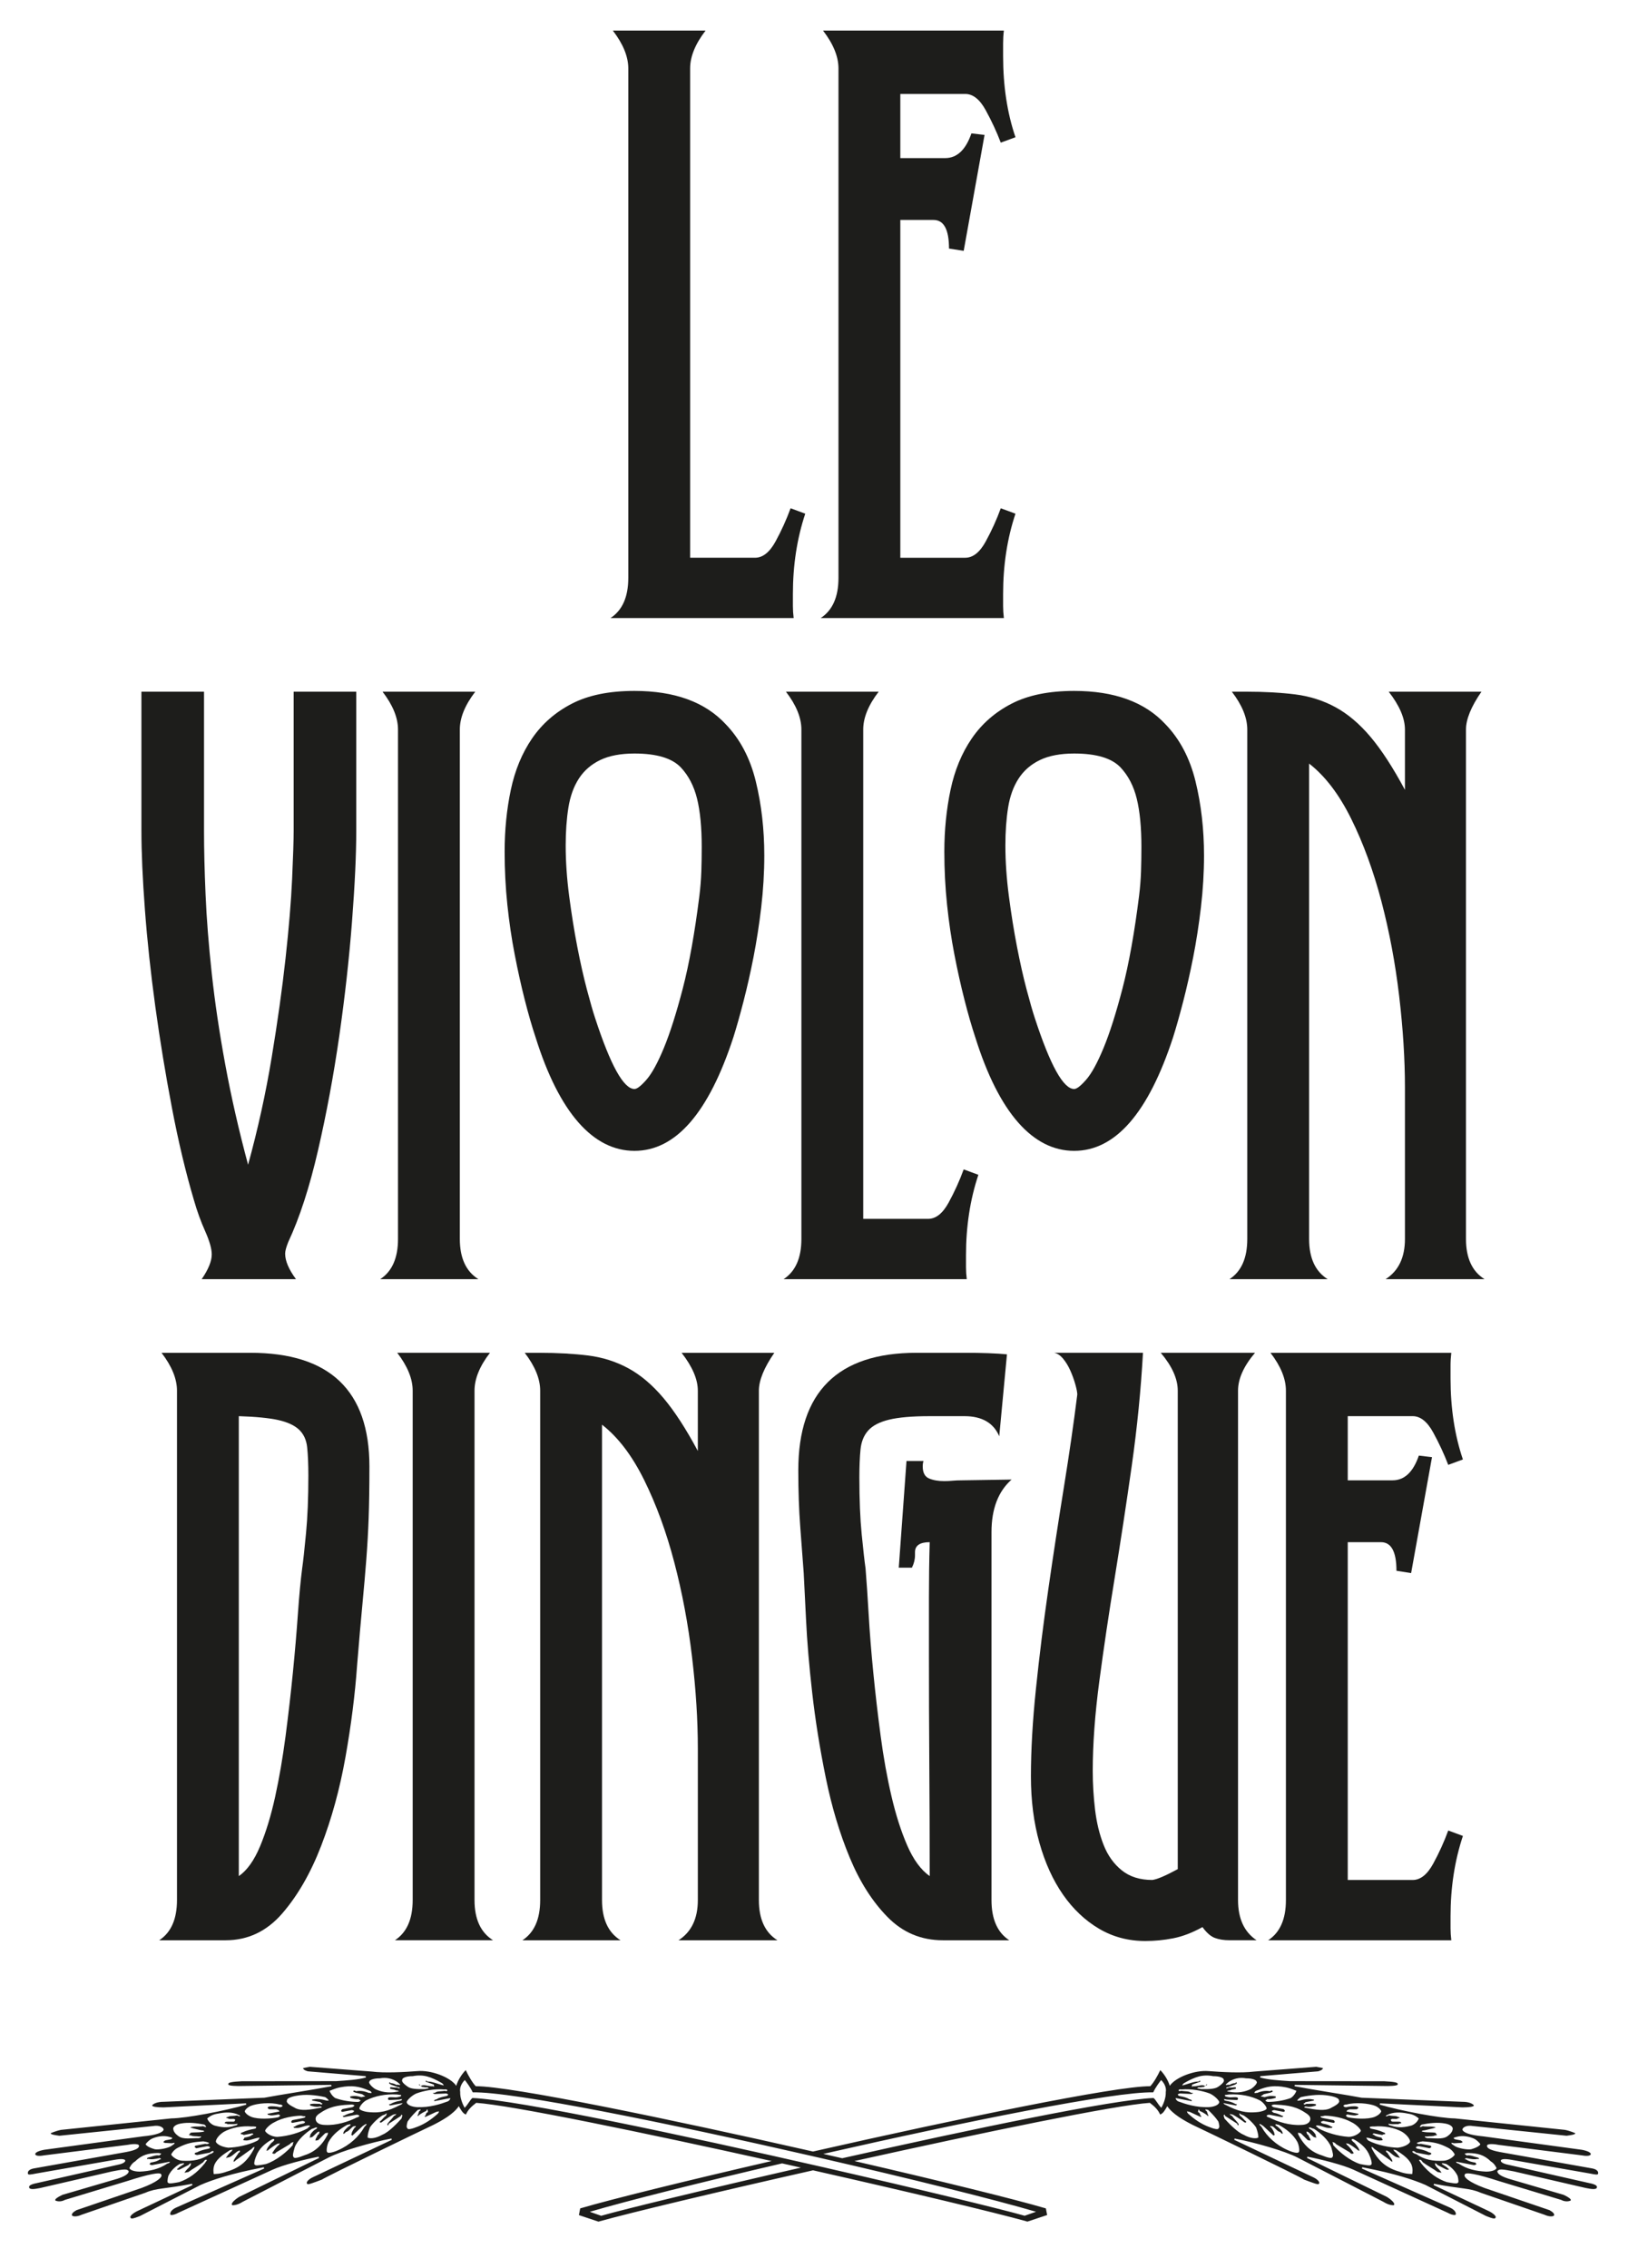 <?xml version="1.0" encoding="UTF-8"?>
<svg id="Lager_1" xmlns="http://www.w3.org/2000/svg" version="1.1" viewBox="0 0 1842.52 2566.06">
  <!-- Generator: Adobe Illustrator 29.7.1, SVG Export Plug-In . SVG Version: 2.1.1 Build 8)  -->
  <defs>
    <style>
      .st0 {
        fill: #1d1d1b;
      }
    </style>
  </defs>
  <path class="st0" d="M690.96,699.32c13.41-8.75,20.12-23.9,20.12-45.48V77.45c0-13.41-5.84-27.69-17.49-42.86h104.96c-11.67,15.17-17.49,29.45-17.49,42.86v553.64h73.47c8.73,0,16.45-6.12,23.18-18.37,6.68-12.25,12.36-24.78,17.04-37.61l16.62,6.12c-9.34,27.99-14,58.32-14,90.97v13.56c0,4.37.29,8.9.87,13.56h-207.28Z"/>
  <path class="st0" d="M928.86,699.32c13.39-8.75,20.1-23.9,20.1-45.48V77.45c0-13.41-5.82-27.69-17.49-42.86h204.68c-.59,4.68-.87,9.49-.87,14.43v14.43c0,33.83,4.64,64.44,14,91.84l-16.64,6.11c-4.66-12.25-10.34-24.49-17.06-36.72-6.69-12.25-14.42-18.37-23.16-18.37h-73.47v72.58h50.73c13.41,0,23.31-9.32,29.74-27.97l14.87,1.75-23.62,131.19-16.62-2.62c0-21.56-5.84-32.36-17.49-32.36h-37.61v382.22h73.47c8.75,0,16.47-6.12,23.16-18.37,6.71-12.25,12.4-24.78,17.06-37.61l16.64,6.12c-9.35,27.99-14,58.32-14,90.97v13.56c0,4.37.29,8.9.87,13.56h-207.28Z"/>
  <path class="st0" d="M334.98,1447.38h-106.7c7.57-11.07,11.37-20.4,11.37-27.99,0-6.41-2.51-15.16-7.43-26.24-4.96-11.07-9.18-22.74-12.68-34.99-9.34-31.49-17.65-66.33-24.93-104.51-7.3-38.18-13.56-76.38-18.82-114.58-5.23-38.18-9.17-74.79-11.79-109.77-2.62-34.99-3.94-64.73-3.94-89.22v-157.43h70.85v157.43c0,21.01.56,45.05,1.75,72.16,1.14,27.12,3.48,56.85,7,89.22,3.5,32.36,8.58,66.78,15.31,103.21,6.69,36.45,15.31,74.2,25.8,113.26,11.05-40.24,19.97-80.61,26.66-121.13,6.71-40.52,11.96-77.98,15.74-112.4,3.8-34.4,6.27-64.42,7.45-90.09,1.16-25.65,1.73-43.73,1.73-54.23v-157.43h70.85v157.43c0,26.83-1.6,61.09-4.81,102.78-3.21,41.7-8.02,84.84-14.42,129.45-6.43,44.61-14.45,87.75-24.07,129.45-9.62,41.68-20.84,76.23-33.68,103.63-2.34,5.84-3.5,10.21-3.5,13.12,0,8.17,4.09,17.8,12.25,28.86"/>
  <path class="st0" d="M450.44,1401.89v-576.39c0-13.41-5.84-27.69-17.49-42.86h104.96c-11.67,15.17-17.49,29.45-17.49,42.86v576.39c0,21.58,7,36.74,20.98,45.48h-111.07c13.41-8.75,20.12-23.9,20.12-45.48"/>
  <path class="st0" d="M770.55,868.36c-9.94-10.5-27.42-15.74-52.48-15.74-15.74,0-28.73,2.49-38.92,7.43-10.21,4.96-18.23,11.96-24.05,20.99-5.84,9.05-9.76,19.98-11.81,32.8-2.05,12.83-3.06,27.12-3.06,42.84,0,18.1,1.31,37.19,3.94,57.29,2.64,20.12,5.69,39.23,9.18,57.29,3.5,18.08,7.13,34.26,10.93,48.55,3.78,14.3,6.85,24.93,9.18,31.93,17.49,53.66,32.35,80.47,44.61,80.47,2.91,0,7.43-3.5,13.56-10.5,6.12-7,12.68-18.94,19.68-35.86,7-16.9,14.13-39.36,21.43-67.35,7.28-27.99,13.56-62.98,18.81-104.95,1.14-9.34,1.88-18.52,2.19-27.55.29-9.05.44-18.22.44-27.55,0-22.15-1.75-40.37-5.25-54.67-3.52-14.28-9.62-26.09-18.37-35.42M821.28,819.38c16.32,16.92,27.69,38.49,34.1,64.73,6.41,26.24,9.62,54.23,9.62,83.97,0,19.24-1.18,38.77-3.48,58.59-2.34,19.83-5.27,38.64-8.75,56.42-3.5,17.8-7.3,34.55-11.37,50.29-4.09,15.74-7.87,29.17-11.37,40.24-27.99,85.72-65.32,128.58-111.96,128.58s-85.15-42.86-111.96-128.58c-4.09-12.25-8.16-26.38-12.25-42.42-4.07-16.03-7.87-33.09-11.35-51.17-3.52-18.07-6.27-36.87-8.33-56.4-2.04-19.55-3.06-39.51-3.06-59.92,0-24.49,2.32-47.8,7-69.97,4.66-22.15,12.68-41.55,24.05-58.17,11.37-16.62,26.39-29.74,45.05-39.36,18.65-9.62,42.27-14.43,70.85-14.43,45.48,0,79.88,12.55,103.21,37.61"/>
  <path class="st0" d="M886.87,1447.38c13.39-8.75,20.12-23.9,20.12-45.48v-576.39c0-13.41-5.84-27.69-17.49-42.86h104.95c-11.66,15.17-17.48,29.45-17.48,42.86v553.64h73.46c8.75,0,16.47-6.12,23.18-18.37,6.69-12.25,12.38-24.78,17.06-37.61l16.62,6.14c-9.34,27.97-14,58.3-14,90.95v13.56c0,4.37.29,8.9.87,13.56h-207.28Z"/>
  <path class="st0" d="M1268.2,868.36c-9.92-10.5-27.42-15.74-52.5-15.74-15.73,0-28.71,2.49-38.89,7.43-10.23,4.96-18.23,11.96-24.05,20.99-5.85,9.05-9.79,19.98-11.83,32.8-2.05,12.83-3.06,27.12-3.06,42.84,0,18.1,1.31,37.19,3.94,57.29,2.62,20.12,5.69,39.23,9.18,57.29,3.5,18.08,7.13,34.26,10.93,48.55,3.8,14.3,6.85,24.93,9.18,31.93,17.49,53.66,32.36,80.47,44.59,80.47,2.93,0,7.45-3.5,13.57-10.5,6.12-7,12.68-18.94,19.68-35.86,7-16.9,14.15-39.36,21.43-67.35,7.28-27.99,13.56-62.98,18.81-104.95,1.16-9.34,1.88-18.52,2.19-27.55.29-9.05.44-18.22.44-27.55,0-22.15-1.75-40.37-5.26-54.67-3.48-14.28-9.6-26.09-18.35-35.42M1318.94,819.38c16.32,16.92,27.69,38.49,34.11,64.73,6.41,26.24,9.62,54.23,9.62,83.97,0,19.24-1.18,38.77-3.5,58.59-2.34,19.83-5.25,38.64-8.75,56.42-3.52,17.8-7.3,34.55-11.37,50.29-4.09,15.74-7.87,29.17-11.37,40.24-27.99,85.72-65.32,128.58-111.98,128.58s-85.13-42.86-111.94-128.58c-4.07-12.25-8.16-26.38-12.23-42.42-4.1-16.03-7.89-33.09-11.39-51.17-3.5-18.07-6.26-36.87-8.31-56.4-2.04-19.55-3.06-39.51-3.06-59.92,0-24.49,2.34-47.8,7.01-69.97,4.66-22.15,12.67-41.55,24.04-58.17,11.37-16.62,26.39-29.74,45.05-39.36,18.65-9.62,42.27-14.43,70.83-14.43,45.5,0,79.9,12.55,103.23,37.61"/>
  <path class="st0" d="M1568.2,1447.38c14.57-9.32,21.87-24.49,21.87-45.48v-171.42c0-32.06-2.19-66.61-6.56-103.65-4.37-37.02-11.08-72.73-20.12-107.15-9.05-34.4-20.42-65.45-34.11-93.14-13.71-27.7-29.6-48.55-47.67-62.54v537.9c0,21.58,7,36.74,20.99,45.48h-111.09c13.42-8.75,20.12-23.9,20.12-45.48v-576.39c0-13.41-5.84-27.69-17.48-42.86h16.6c20.42,0,38.77,1.03,55.11,3.06,16.33,2.05,31.49,6.86,45.48,14.43,14.01,7.59,27.25,18.81,39.82,33.68,12.51,14.87,25.48,34.85,38.91,59.92v-68.23c0-12.82-6.12-27.12-18.37-42.86h104.96c-11.69,16.92-17.51,31.2-17.51,42.86v576.39c0,21.58,7.01,36.74,20.99,45.48h-111.94Z"/>
  <path class="st0" d="M270.27,2122.83c9.32-6.41,17.33-17.63,24.05-33.68,6.69-16.03,12.38-34.68,17.06-55.98,4.66-21.28,8.58-44.17,11.81-68.66,3.18-24.49,5.97-48.55,8.31-72.16,2.32-23.6,4.22-45.75,5.67-66.48,1.46-20.69,3.08-37.73,4.81-51.15,1.16-8.16,2.62-21.43,4.37-39.8,1.77-18.37,2.64-40.08,2.64-65.16,0-12.82-.45-23.45-1.33-31.93-.87-8.44-3.92-15.14-9.17-20.12-5.25-4.95-13.14-8.6-23.63-10.93-10.48-2.3-25.35-3.77-44.59-4.37v520.42ZM180.18,2195.43c13.41-8.75,20.12-23.9,20.12-45.48v-576.39c0-13.42-5.84-27.7-17.49-42.86h100.59c89.77,0,134.69,42.86,134.69,128.56,0,23.35-.3,42.86-.87,58.6-.57,15.74-1.46,31.2-2.62,46.36-1.18,15.17-2.62,31.93-4.36,50.29-1.77,18.37-3.8,41.83-6.14,70.4-2.32,32.68-6.69,67.07-13.1,103.21-6.43,36.16-15.63,69.69-27.57,100.59-11.94,30.92-26.68,56.42-44.15,76.54-17.49,20.12-38.79,30.18-63.87,30.18h-75.21Z"/>
  <path class="st0" d="M467.06,2149.94v-576.39c0-13.42-5.84-27.7-17.49-42.86h104.96c-11.67,15.16-17.49,29.44-17.49,42.86v576.39c0,21.58,6.98,36.74,20.99,45.48h-111.09c13.41-8.75,20.12-23.9,20.12-45.48"/>
  <path class="st0" d="M767.92,2195.43c14.57-9.32,21.87-24.49,21.87-45.48v-171.42c0-32.08-2.17-66.61-6.56-103.65-4.37-37.04-11.08-72.73-20.12-107.15-9.03-34.4-20.4-65.45-34.1-93.15-13.71-27.69-29.6-48.53-47.67-62.54v537.92c0,21.58,6.98,36.74,20.99,45.48h-111.09c13.41-8.75,20.12-23.9,20.12-45.48v-576.39c0-13.42-5.85-27.7-17.49-42.86h16.62c20.4,0,38.77,1.03,55.11,3.04,16.32,2.07,31.47,6.86,45.48,14.43,13.98,7.6,27.23,18.81,39.78,33.69,12.53,14.85,25.5,34.84,38.92,59.9v-68.21c0-12.83-6.11-27.12-18.37-42.86h104.96c-11.67,16.9-17.49,31.2-17.49,42.86v576.39c0,21.58,6.98,36.74,20.99,45.48h-111.96Z"/>
  <path class="st0" d="M1142.27,2195.43h-75.22c-24.49,0-45.33-8.75-62.52-26.26-17.21-17.48-31.49-39.92-42.86-67.33-11.39-27.38-20.42-57.56-27.12-90.53-6.71-32.94-11.81-64.86-15.31-95.78-3.52-30.88-5.85-58.59-7-83.08-1.18-24.49-2.05-41.99-2.62-52.48-1.18-15.74-2.49-33.24-3.94-52.48-1.46-19.24-2.19-40.52-2.19-63.85,0-88.63,44.61-132.94,133.83-132.94h54.21c9.91,0,18.94.13,27.13.44,8.14.29,15.14.74,20.98,1.31l-8.73,92.72c-6.43-15.16-19.56-22.76-39.38-22.76h-39.34c-19.85,0-35.14,1.33-45.92,3.95-10.82,2.61-18.69,6.71-23.63,12.25-4.96,5.53-7.86,12.68-8.73,21.43-.87,8.75-1.31,19.23-1.31,31.47,0,25.08.87,46.51,2.61,64.29,1.77,17.8,3.21,30.77,4.39,38.92,1.14,13.99,2.3,31.2,3.5,51.61,1.16,20.42,2.91,42.42,5.25,66.02,2.3,23.62,5.1,47.54,8.31,71.74,3.2,24.19,7.28,46.95,12.25,68.23,4.95,21.28,10.93,39.93,17.91,55.96,7,16.05,15.44,27.55,25.38,34.55,0-42.56-.15-84.69-.45-126.39-.29-41.68-.42-83.52-.42-125.52v-62.96c0-20.99.27-41.99.87-62.98-11.1,0-16.64,3.8-16.64,11.37v3.5c0,4.68-1.16,9.34-3.5,14h-14.87l8.75-120.71h19.24c-.59,1.77-.87,3.8-.87,6.12,0,7,2.34,11.52,7.01,13.56,4.64,2.05,10.48,3.08,17.49,3.08,2.91,0,5.95-.15,9.18-.45,3.2-.29,6.54-.44,10.04-.44l56.85-.87c-15.17,13.42-22.74,33.24-22.74,59.48v416.33c0,21.58,6.71,36.74,20.12,45.48"/>
  <path class="st0" d="M1293.58,1530.69c-2.34,41.99-6.56,84.56-12.67,127.69-6.14,43.16-12.55,85.28-19.24,126.39-6.73,41.11-12.57,80.32-17.51,117.65-4.96,37.33-7.43,71.14-7.43,101.46,0,14.57.89,29.15,2.62,43.73,1.75,14.57,4.95,27.84,9.62,39.78,4.68,11.96,11.51,21.58,20.56,28.86,9.03,7.3,20.56,10.93,34.55,10.93,5.25-.57,14.87-4.66,28.86-12.25v-541.4c0-13.42-6.43-27.7-19.24-42.86h106.7c-12.83,15.16-19.23,29.44-19.23,42.86v576.39c0,20.99,7,36.17,20.99,45.48h-30.61c-6.43,0-11.96-.87-16.62-2.62-4.68-1.75-9.34-5.82-14.01-12.25-11.66,6.43-22.73,10.65-33.22,12.68-10.48,2.05-20.98,3.06-31.49,3.06-19.24,0-36.74-4.66-52.48-13.98-15.74-9.34-29.3-22.17-40.66-38.5-11.37-16.32-20.27-35.86-26.68-58.59-6.43-22.74-9.62-47.81-9.62-75.22,0-29.74,1.88-62.83,5.69-99.28,3.77-36.43,8.44-73.91,13.98-112.4,5.53-38.47,11.37-76.67,17.49-114.58,6.12-37.88,11.24-73.17,15.31-105.82,0-2.34-.72-6.12-2.19-11.37-1.46-5.25-3.35-10.5-5.69-15.74-2.34-5.25-5.1-9.76-8.29-13.56-3.21-3.8-6.56-5.97-10.08-6.56h100.59Z"/>
  <path class="st0" d="M1435.26,2195.43c13.41-8.75,20.1-23.9,20.1-45.48v-576.39c0-13.42-5.82-27.7-17.48-42.86h204.66c-.57,4.68-.87,9.47-.87,14.43v14.43c0,33.83,4.68,64.42,14,91.83l-16.6,6.12c-4.68-12.25-10.38-24.49-17.06-36.72-6.73-12.26-14.45-18.39-23.18-18.39h-73.49v72.6h50.73c13.42,0,23.33-9.32,29.74-27.99l14.89,1.77-23.63,131.19-16.6-2.62c0-21.56-5.85-32.36-17.51-32.36h-37.61v382.22h73.49c8.73,0,16.45-6.12,23.18-18.39,6.68-12.23,12.38-24.76,17.06-37.59l16.6,6.14c-9.32,27.97-14,58.28-14,90.93v13.57c0,4.37.3,8.9.87,13.56h-207.28Z"/>
  <path class="st0" d="M1364.97,2358.62l-.24,1.16c.54-.2,1.09-.42,1.75-.86l-1.51-.3ZM1681.99,2457.22c-10.9-.54-21.48-2.56-31.22-9.13-3.01-.59-2.74-2.1-2.74-2.1l3.04.59,16.67,3.2c1.5.3,3.3-.94,3.3-.94l-1.21-1.78c-4.56-.87-7.57-1.48-10.33-3.57l-1.5-.29c.29-1.51,1.8-1.23,1.8-1.23,4.52.89,9.08,1.77,12.4.82l1.51.29q.29-1.51-1.21-1.8c-3.03-.59-8.8-3.26-12.11-2.34-1.53-.29-2.74-2.1-2.74-2.1,0,0,3.31-.94,4.83-.64,9.39.24,16.96,1.68,24.86,9.5,4.26,2.39,6.39,7.5,6.39,7.5-.29,1.51-3.87,3.95-11.74,4.02M1649.73,2469.87c-.29,1.51-7.84.05-12.4-.82-10.31-3.55-20.03-10.13-28.88-21.24-1.21-1.82-2.46-3.62-2.46-3.62,1.8-1.23,3.03.59,4.22,2.39,5.52,4.21,11.27,6.86,16.74,11.05l4.56.87-1.23-1.82c-1.24-1.78-3.95-3.89-5.2-5.69q-1.21-1.8-.93-3.3s1.51.27,2.76,2.07l9.99,5.08,1.53.29c1.51.3,1.8-1.21.29-1.51-1.21-1.82-2.74-2.12-5.47-4.21-1.53-.27-1.23-1.82-1.23-1.82l4.52.87c4.27,2.39,9.72,6.59,13.1,13.54.94,3.3,1.6,8.12.07,7.86M1598.37,2434.87c.3-1.5,1.77-1.23,4.52.87l13.64,2.62c1.51.3,3.31-.94,3.31-.94.29-1.51-1.21-1.82-2.74-2.07-4.24-2.39-8.76-3.26-11.82-3.85-1.5-.29-3.01-.61-2.73-2.09,0,0,1.8-1.23,3.31-.96l12.13,2.34,1.8-1.21q.27-1.55-1.23-1.8l-10.6-2.07c-3.33.94-4.54-.86-4.54-.86,0,0,1.8-1.23,6.64-1.87,12.4.81,18.45,1.98,28.46,7.03,5.77,2.71,7.91,7.82,7.91,7.82-.27,1.5-5.97,6.69-12.33,7.03-12.7.69-21.77-1.03-31.49-7.6-3.04-.59-4.26-2.41-4.26-2.41M1598.27,2459.98c-1.53-.3-6.38.34-15.16-2.93-16.35-4.71-23.99-14.01-29.81-24.58-1.24-1.78-.94-3.3-.94-3.3,0,0,1.51.29,2.74,2.07l17.93,12.88c.64.89,2.74,2.09,2.74,2.09,0,0,.3-1.51-.94-3.31-1.23-1.8-3.65-5.42-4.88-7.22-1.53-.29-1.23-1.82-1.23-1.82.29-1.5,1.51.3,3.04.59,2.73,2.1,6.68,6.02,9.71,6.59l3.03.57-1.23-1.8s-2.44-3.63-5.2-5.72l-1.19-1.8,3.01.57c6.98,4.49,14,8.98,17.36,15.91,2.17,5.13,1.28,9.67,1.01,11.19M1551.6,2449.43c-.27,1.51-6.32.35-12.38-.81-11.83-3.85-24-14.03-30.4-21.53.27-1.53-.93-3.33-.93-3.33,1.5.29,2.99.57,4.24,2.39l15.49,9.25c1.23,1.82,2.74,2.09,4.52.87l-1.21-1.82c-1.23-1.8-3.67-5.38-6.43-7.52l-1.21-1.78,3.03.57c4.27,2.39,7,4.49,9.74,6.58q1.23,1.8,3.03.59s-1.51-.27-1.23-1.8c-1.23-1.82-4.91-7.22-6.39-7.52-1.23-1.82-2.74-2.09-.96-3.33l1.53.32c8.48,4.76,15.19,10.75,18.27,19.19,2.15,5.15,2.81,9.96,1.28,9.67M1507.71,2440.99c-.29,1.53-4.84.64-12.11-2.32-13.34-4.14-20.96-13.46-25.57-22.19-1.23-1.8-.94-3.31-.94-3.31l3.04.59,7.91,7.8,3.03.59q.29-1.51-.91-3.33c-1.24-1.82-.96-3.33-2.47-3.62-1.21-1.8-.91-3.31-.91-3.31l1.5.29c2.74,2.1,3.95,3.9,6.69,5.99l3.04.59s-1.24-1.8-.94-3.31c-1.21-1.78-2.46-3.6-5.18-5.72-1.53-.27-2.74-2.09-2.74-2.09,1.8-1.21,3.03.61,6.04,1.18,7.01,4.46,16.43,12.57,19.53,21.01,1.85,6.64,2.79,9.96.99,11.17M1469.56,2435.25c-.29,1.51-6.34.34-12.11-2.34-13.04-5.65-23.7-15.54-29.54-26.09-1.21-1.78-2.73-2.1-2.44-3.6q1.51.27,4.26,2.37l10.66,9.89s1.21,1.82,1.5.32q1.53.29.3-1.51c.29-1.51-2.15-5.15-3.38-6.95-1.51-.29-1.23-1.8-1.23-1.8l3.03.59c2.74,2.1,5.18,5.7,8.23,6.27,1.23,1.8,2.73,2.1,2.73,2.1q.32-1.5-.94-3.33c-1.21-1.8-5.16-5.7-6.68-5.97,0,0-1.21-1.82.27-1.55l3.04.61c8.49,4.76,16.72,11.05,21.31,19.78,2.15,5.13,2.51,11.49.99,11.2M1424.08,2418.65c-1.8,1.24-8.12,1.58-16.67-3.21-7.27-2.96-16.4-12.55-21.58-18.27l-.94-3.33c.3-1.51,1.8-1.21,1.53.3l14,8.95c-.32,1.53,1.19,1.83,1.19,1.83l.29-1.53c-2.44-3.6-5.16-5.69-7.62-9.32-1.51-.3-2.74-2.09-2.74-2.09l3.03.57c1.51.3,8.48,4.79,13.98,8.98l1.51.27.29-1.5c-1.51-.29-5.16-5.72-6.69-6.02q-1.24-1.77-.93-3.3s1.21,1.8,4.24,2.39c4.24,2.37,10.97,8.39,14.63,13.79,3.08,8.44,2.49,11.47,2.49,11.47M1387.51,2380.23l10.6,2.04q1.51.29,1.8-1.23l-1.51-.29c-4.24-2.41-7.28-2.98-10.31-3.55-1.48-.3-3.01-.61-2.73-2.1l3.03.59,10.88.49c1.53.3,1.82-1.19,1.82-1.19,0,0,.29-1.51-1.23-1.82-3.03-.56-6.34.35-9.37-.2-3.03-.59-4.54-.89-4.26-2.41l4.83-.66c12.7-.69,24.79,1.63,34.82,6.69,4.27,2.41,7.92,7.82,7.62,9.32-.27,1.53-5.4,3.67-11.74,4.04-11.19.98-20.27-.76-34.55-8.23-1.5-.29-2.74-2.09-2.74-2.09l3.04.59ZM1378.59,2361.26c-3.62,2.42-9.94,2.78-19.34,2.56l-4.54-.89,1.82-1.21c3.01.59,4.83-.64,6.36-.35.13-.76.59-1.06,1.21-1.33l-2.44-.47c-3.03-.57-8.14,1.56-11.17.98,0,0-1.82,1.23-1.53-.27l.27-1.53,8.48-3.08s1.5.27.27-1.51l-1.8,1.23c-3.04-.59-11.47,2.51-14.79,3.43l-3.31.93q.29-1.51,2.1-2.73c12.35-7.05,20.79-10.14,32.88-7.82,7.86-.07,12.13,2.34,11.83,3.85,1.24,1.82-.87,4.52-6.29,8.23M1378.95,2408.39c-.29,1.53-4.83.64-12.11-2.32-7.28-2.98-14.26-7.43-20.96-13.44-2.74-2.09-2.46-3.6-2.46-3.6l3.04.59,11.52,5.33,1.53.3s.29-1.51-1.24-1.82c.29-1.5-.93-3.3-2.44-3.58l.59-3.04s1.51.29,1.21,1.8c1.53.3,5.77,2.67,8.51,4.79q1.21,1.8,1.5.29c-1.21-1.8-.93-3.33-2.15-5.13-1.5-.3-1.21-1.82-1.21-1.82l3.01.59c3.97,3.9,7.94,7.8,11.62,13.2.91,3.33,1.85,6.66.03,7.86M1330.62,2374.01l3.01.57,10.63,2.04,4.52.87c.27-1.51-1.21-1.8-2.74-2.1-2.74-2.07-7.28-2.96-10.31-3.55-3.01-.59-2.72-2.09-2.72-2.09,0,0,1.8-1.23,3.33-.93l10.88.52c1.51.27,3.3-.94,3.3-.94l-3.01-.57c-1.23-1.82-7.59-1.48-10.6-2.04-3.31.91-3.03-.59-3.03-.59,0,0,.29-1.53,3.3-.93,11.2-1.01,23.3,1.33,32.09,4.59,5.79,2.66,10.97,8.38,10.66,9.89-.59,3.01-5.7,5.16-12.04,5.53-14.21.4-26.06-3.43-34.84-6.69q-2.73-2.09-2.44-3.6M1390.67,2355.71c5.4-3.68,12.04-5.5,19.61-4.07,7.84-.07,12.09,2.32,11.81,3.85,1.51.25-.87,4.54-6.27,8.19-6.95,3.38-15.11,4.95-24.19,3.2l-3.03-.57s1.82-1.23,3.35-.91c1.78-1.24,3.3-.96,6.63-1.88l.29-1.5-1.53-.3s-4.79.64-6.32.34c-1.8,1.23-3.31.94-3.31.94q.27-1.51,1.78-1.23l8.44-3.06,1.82-1.24c.29-1.53-1.23-1.82-1.5-.29-1.55-.3-4.84.64-6.66,1.87-1.97-.4-3.33,0-3.67.4l-.62-.91c.59-.27,2.05-1.92,3.38-2.83M1455.41,2361.86c6.06,1.18,10.29,3.55,11.81,3.85-.3,1.51-2.67,5.79-6.29,8.19-8.43,3.11-18.12,4.39-25.95,4.44q-3.03-.59-2.74-2.09s1.5.27,1.8-1.23c3.01.61,6.36-.34,9.66-1.28l.3-1.53-1.51-.29c-4.54-.86-7.86.07-11.19,1.01l-4.54-.87s1.82-1.23,3.62-2.46l7.4-1.72,2.56-1.08c.29-1.51-1.21-1.8-3.03-.57-4.56-.87-9.39-.25-14.5,1.92-1.53-.29-3.33.93-3.01-.59,0,0,.27-1.51,3.58-2.44,10.26-4.31,18.42-5.9,32.04-3.28M1450.8,2393.94c-4.26-2.35-7.28-2.94-8.8-3.23-1.51-.3-2.72-2.12-2.72-2.12,0,0,1.8-1.21,3.31-.93l9.84,1.9c.77.15,1.65-.47,1.82-1.23-.62-.91-1.21-1.82-2-1.93l-10.6-2.05c-1.33-.27-2.41-1.63-2.64-1.95.24-.2,1.01-.96,3.21-1.08,10.92.54,21.8,1.03,33.04,7.91,5.62,3.45,8.36,5.53,7.64,9.34-.44,2.25-2.71,5.77-10.55,5.82-12.72.69-26.02-3.43-36.05-8.49-3.01-.61-2.74-2.12-2.74-2.12,0,0,1.82-1.23,3.31-.91l13.62,2.59s1.53.3,1.82-1.19l-1.51-.32ZM1472.13,2372.95c11.46-2.52,22.64-3.53,33.24-1.46,7.59,1.45,10.31,3.53,10.01,5.05,1.23,1.8-.87,4.54-7.79,7.92-5.43,3.68-13.31,3.73-26.91,1.11l-4.54-.87c.29-1.51,1.8-1.21,3.31-.94,3.04.59,6.34-.34,9.69-1.26l.29-1.51-1.51-.3c-3.04-.59-7.87.05-9.39-.22-1.82,1.21-3.31.94-3.03-.59,0,0,1.51.29,1.8-1.21l8.14-1.58c1.53.29,1.83-1.23,1.83-1.23l-3.04-.57c-3.03-.57-7.86.03-11.19.98-3.3.94-4.83.66-4.83.66q.29-1.51,3.92-3.95M1506.53,2406.24c-2.73-2.09-5.77-2.69-8.8-3.28-3.01-.57-2.74-2.07-2.74-2.07,0,0,1.83-1.23,3.33-.93l10.6,2.04c1.51.27,1.78-1.24,1.78-1.24l-1.21-1.8-10.6-2.04c-3.03-.59-4.52-.87-4.24-2.41,0,0,1.51.3,4.84-.61,9.37.22,21.48,2.54,29.98,7.32,5.77,2.67,10.95,8.39,10.66,9.89-.29,1.51-6,6.71-13.86,6.75-12.4-.79-25.75-4.93-34.23-9.71-1.23-1.8-2.74-2.09-2.74-2.09.29-1.53,1.8-1.24,4.81-.66,3.06.61,7.28,2.98,12.13,2.32q1.51.32,1.8-1.21l-1.51-.29ZM1523.91,2381.31c9.94-2.81,25.35-1.4,32.65,1.56,5.75,2.67,6.68,6.01,6.68,6.01-.29,1.51-2.37,4.24-7.49,6.41-8.46,3.08-22.37,1.98-29.94.52-1.51-.29-2.73-2.1-2.73-2.1l1.78-1.21c4.56.87,9.1,1.75,10.9.52,1.53.3,1.82-1.23,1.82-1.23l-3.04-.57-7.57-1.46-3.04-.59c.3-1.5,1.98-1.97,3.62-2.44l7.87-.05,1.82-1.23c.29-1.51-1.23-1.82-2.74-2.09-1.53-.3-7.86.05-11.19.98-1.51-.3-3.03-.59-2.74-2.09,0,0,1.8-1.23,3.35-.94M1587.02,2412.28c7,4.49,9.13,9.6,8.83,11.12-.29,1.51-4.17,5.48-13.84,6.76-9.37-.24-23.01-2.86-33.02-7.91-2.74-2.1-2.46-3.6-2.46-3.6l3.03.57c3.04.57,10.33,3.55,13.64,2.61q1.5.3,1.8-1.23s-1.51-.27-1.23-1.8c-3.04-.59-7.57-1.45-8.8-3.26l-1.51-.29q.3-1.51,1.82-1.24l9.08,1.77c1.78-1.23,3.33-.93,3.33-.93q.29-1.53-1.24-1.8c-5.74-2.69-10.31-3.57-13.32-4.14-1.53-.29-3.03-.57-2.74-2.1-1.51-.3,3.33-.93,4.83-.66,11.19-.98,23.28,1.36,31.81,6.12M1572.05,2392.12c8.43-3.06,16.01-1.61,23.58-.17,6.04,1.16,10.03,5.06,10.03,5.06-.3,1.53-2.69,5.77-7.82,7.91-6.64,1.88-14.79,3.45-23.58.2-1.51-.3-3.03-.59-2.74-2.12l1.53.3c3.03.57,7.86-.05,9.37.24,1.82-1.19,3.31-.93,3.31-.93.3-1.51-1.21-1.8-1.21-1.8-1.51-.3-7.86.05-9.39-.24l-1.23-1.8s.15-.77,1.8-1.23l4.71.1,4.21-1.56-4.37-1.6c-1.53-.3-5.45-.27-8.49-.86-1.8,1.23-3.33.96-3.33.96.32-1.53,1.8-1.23,3.63-2.47M1609.02,2403.97c8.16-1.6,17.81-2.86,26.9-1.11,6.06,1.13,8.65,4,8.23,6.26-.3,1.55-.91,4.56-6.29,8.23-5.43,3.67-14.5,1.92-22.37,1.98-1.51-.29-3.01-.59-2.74-2.1l1.53.3c4.83-.64,7.86-.07,9.66-1.28,1.51.29,3.31-.94,1.83-1.24l-1.23-1.8c-3.04-.57-9.4-.24-12.43-.81l-3.01-.57c.29-1.53,2.56-1.08,4.19-1.55l9.07-2.19c1.67-.45,3.31-.94,1.82-1.23l-1.51-.3c-4.56-.86-7.87.1-12.43-.79-1.77,1.21-3.3.93-3.3.93q.3-1.51,2.1-2.73M1648.74,2417.86c6.63-1.87,14.21-.4,19.97,2.27,4.26,2.37,6.69,6.01,6.69,6.01-.3,1.51-3.89,3.94-10.53,5.8-4.83.66-13.93-1.09-18.15-3.48-2.76-2.1-4.26-2.39-3.97-3.9l3.03.57,6.36-.35c1.5.3,3.31-.91,3.31-.91,0,0-1.24-1.8-2.78-2.1l-4.51-.87c-1.53-.3-3.04-.57-2.76-2.09l3.33-.94ZM1319.38,2367.13c.35,6.34-2.62,13.62-5.01,17.88-3.95-3.89-6.11-9.03-8.85-11.1-46.48,1.95-205.42,35.09-352.36,68.16-7.06-1.63-14.23-3.26-21.41-4.91,158.37-36.05,330.01-70.83,373.42-69.62,2.67-5.77,6.86-11.22,8.97-13.98,3.97,3.9,6.12,9.03,5.25,13.57M1172.55,2502.62l-12.88,4.51c-26.8-7.6-119.33-30.09-225.92-54.45.02,0,.02-.02.05-.02l-2.37-.52c-157.8-36.06-345.54-76.08-396.74-78.23-2.74,2.07-4.88,7.22-8.85,11.1-2.37-4.26-5.35-11.54-5-17.88-.87-4.54,1.28-9.67,5.23-13.57,2.1,2.76,6.29,8.21,8.97,13.98,44.49-1.24,223.53,35.32,385.05,72.3l-.02.02,7.2,1.63c103.31,23.73,198.52,47.4,245.28,61.14M680.39,2507.18l-12.87-4.51c42.49-12.5,125.16-33.24,217.61-54.77,7.13,1.6,14.21,3.18,21.31,4.78-106.78,24.42-199.45,46.91-226.06,54.5M507.15,2377.61c-8.8,3.26-20.62,7.1-34.84,6.69-6.32-.37-11.46-2.52-12.04-5.53-.3-1.51,4.89-7.23,10.66-9.89,8.78-3.26,20.89-5.6,32.08-4.59,3.03-.61,3.31.93,3.31.93,0,0,.29,1.5-3.01.59-3.04.56-9.39.22-10.61,2.04l-3.01.57s1.8,1.21,3.3.94l10.9-.52c1.51-.3,3.33.93,3.33.93,0,0,.29,1.5-2.76,2.09-3.01.59-7.55,1.48-10.29,3.55-1.51.3-3.03.59-2.73,2.1l4.52-.87,10.6-2.04,3.04-.57q.29,1.51-2.46,3.6M494.35,2392.63c-6.71,6-13.69,10.46-20.98,13.44-7.28,2.96-11.81,3.85-12.09,2.32-1.82-1.19-.89-4.52.03-7.86,3.67-5.4,7.64-9.3,11.59-13.2l3.04-.59s.29,1.51-1.23,1.82c-1.23,1.8-.93,3.33-2.15,5.13q.3,1.51,1.5-.29c2.74-2.12,7-4.49,8.51-4.79-.3-1.51,1.23-1.8,1.23-1.8l.57,3.04c-1.51.29-2.73,2.09-2.42,3.58-1.53.3-1.24,1.82-1.24,1.82l1.53-.3,11.52-5.33,3.03-.59s.29,1.51-2.44,3.6M455.33,2353.03c-.29-1.51,3.95-3.92,11.83-3.85,12.11-2.32,20.56.77,32.9,7.82q1.8,1.21,2.1,2.73l-3.35-.93c-3.28-.93-11.72-4.02-14.77-3.43l-1.8-1.23c-1.23,1.78.29,1.51.29,1.51l8.44,3.08.29,1.53c.29,1.5-1.51.27-1.51.27-3.03.59-8.16-1.55-11.19-.98l-2.44.47c.64.27,1.09.57,1.23,1.33,1.5-.29,3.31.94,6.34.35l1.8,1.21-4.52.89c-9.4.22-15.74-.13-19.33-2.56-5.43-3.7-7.52-6.41-6.31-8.23M452.99,2381.73c-14.26,7.47-23.35,9.2-34.53,8.23-6.34-.37-11.46-2.51-11.74-4.04-.3-1.5,3.36-6.91,7.62-9.32,10.01-5.06,22.14-7.38,34.82-6.69l4.84.66c.29,1.51-1.23,1.82-4.27,2.41-3.01.56-6.32-.35-9.35.2-1.53.3-1.24,1.82-1.24,1.82,0,0,.29,1.5,1.82,1.19l10.88-.49,3.04-.59c.29,1.5-1.23,1.8-2.76,2.1-3.01.57-6.04,1.14-10.28,3.55l-1.55.29q.3,1.51,1.83,1.23l10.58-2.04,3.03-.59s-1.23,1.8-2.74,2.09M454.38,2397.17c-5.18,5.72-14.31,15.31-21.6,18.27-8.51,4.79-14.84,4.46-16.65,3.21,0,0-.57-3.03,2.51-11.47,3.68-5.4,10.36-11.42,14.62-13.79,3.03-.59,4.24-2.39,4.24-2.39q.29,1.53-.91,3.3c-1.53.3-5.2,5.74-6.71,6.02l.3,1.5,1.5-.27c5.48-4.19,12.48-8.68,13.98-8.98l3.03-.57s-1.23,1.78-2.72,2.09c-2.46,3.63-5.2,5.72-7.64,9.32l.3,1.53s1.5-.3,1.21-1.83l13.98-8.95c-.29-1.51,1.23-1.82,1.51-.3l-.94,3.33ZM412.3,2406.83c-5.84,10.55-16.5,20.44-29.54,26.09-5.77,2.67-11.83,3.85-12.11,2.34-1.51.29-1.16-6.07.99-11.2,4.61-8.73,12.82-15.02,21.33-19.78l3.03-.61c1.5-.27.29,1.55.29,1.55-1.53.27-5.48,4.17-6.71,5.97q-1.23,1.83-.93,3.33s1.53-.3,2.73-2.1c3.04-.57,5.5-4.17,8.23-6.27l3.03-.59s.3,1.51-1.23,1.8c-1.21,1.8-3.65,5.43-3.36,6.95q-1.24,1.8.29,1.51c.29,1.5,1.51-.32,1.51-.32l10.66-9.89q2.71-2.1,4.24-2.37c.29,1.5-1.23,1.82-2.44,3.6M344.63,2438.67c-7.27,2.96-11.83,3.85-12.11,2.32-1.8-1.21-.87-4.52.98-11.17,3.1-8.44,12.53-16.55,19.51-21.01,3.03-.57,4.26-2.39,6.07-1.18,0,0-1.24,1.82-2.74,2.09-2.74,2.12-3.97,3.94-5.18,5.72.27,1.51-.94,3.31-.94,3.31l3.04-.59c2.73-2.09,3.95-3.89,6.68-5.99l1.53-.29s.29,1.51-.94,3.31c-1.51.29-1.21,1.8-2.46,3.62q-1.21,1.82-.91,3.33l3.01-.59,7.92-7.8,3.03-.59s.3,1.51-.93,3.31c-4.61,8.73-12.23,18.05-25.57,22.19M301.01,2448.63c-6.07,1.16-12.11,2.32-12.41.81-1.51.29-.87-4.52,1.28-9.67,3.11-8.44,9.81-14.43,18.28-19.19l1.51-.32c1.82,1.24.29,1.51-.93,3.33-1.51.3-5.18,5.7-6.41,7.52.29,1.53-1.21,1.8-1.21,1.8q1.8,1.21,3.03-.59c2.72-2.09,5.47-4.19,9.72-6.58l3.03-.57-1.23,1.78c-2.74,2.14-5.18,5.72-6.41,7.52l-1.21,1.82c1.8,1.21,3.31.94,4.54-.87l15.48-9.25c1.23-1.82,2.74-2.1,4.26-2.39,0,0-1.21,1.8-.93,3.33-6.41,7.5-18.59,17.68-30.4,21.53M286.9,2432.48c-5.8,10.56-13.44,19.87-29.79,24.58-8.8,3.26-13.64,2.62-15.16,2.93-.29-1.51-1.16-6.06,1.01-11.19,3.36-6.93,10.34-11.42,17.34-15.91l3.03-.57-1.23,1.8c-2.72,2.09-5.18,5.72-5.18,5.72l-1.23,1.8,3.04-.57c3.01-.57,6.98-4.49,9.71-6.59,1.51-.29,2.76-2.09,3.03-.59,0,0,.3,1.53-1.21,1.82-1.23,1.8-3.67,5.42-4.89,7.22-1.23,1.8-.94,3.31-.94,3.31,0,0,2.14-1.19,2.74-2.09l17.96-12.88c1.19-1.78,2.71-2.07,2.71-2.07,0,0,.3,1.51-.94,3.3M206.09,2444.87c-6.34-.34-12.04-5.53-12.35-7.03,0,0,2.15-5.11,7.92-7.82,10.01-5.05,16.08-6.22,28.48-7.03,4.83.64,6.63,1.87,6.63,1.87,0,0-1.21,1.8-4.52.86l-10.61,2.07q-1.51.25-1.21,1.8l1.8,1.21,12.13-2.34c1.51-.27,3.31.96,3.31.96.29,1.48-1.23,1.8-2.74,2.09-3.03.59-7.57,1.46-11.83,3.85-1.51.25-3.03.56-2.72,2.07,0,0,1.8,1.24,3.31.94l13.62-2.62c2.72-2.1,4.24-2.37,4.52-.87,0,0-1.21,1.82-4.24,2.41-9.74,6.58-18.81,8.29-31.51,7.6M231.76,2447.8c-8.85,11.12-18.57,17.7-28.86,21.24-4.58.87-12.13,2.34-12.43.82-1.48.27-.86-4.56.08-7.86,3.36-6.95,8.85-11.15,13.09-13.54l4.54-.87s.3,1.55-1.21,1.82c-2.74,2.09-4.26,2.39-5.47,4.21-1.51.3-1.23,1.82.29,1.51l1.5-.29,10.03-5.08c1.23-1.8,2.74-2.07,2.74-2.07q.29,1.5-.93,3.3c-1.23,1.8-3.97,3.9-5.18,5.69l-1.23,1.82,4.56-.87c5.47-4.19,11.22-6.85,16.7-11.05,1.21-1.8,2.44-3.62,4.26-2.39,0,0-1.23,1.8-2.47,3.62M158.22,2457.22c-7.86-.07-11.46-2.51-11.74-4.02,0,0,2.14-5.11,6.39-7.5,7.91-7.82,15.48-9.27,24.86-9.5,1.51-.3,4.84.64,4.84.64,0,0-1.23,1.82-2.74,2.1-3.33-.93-9.1,1.75-12.11,2.34q-1.51.29-1.23,1.8l1.51-.29c3.33.94,7.86.07,12.41-.82,0,0,1.5-.29,1.78,1.23l-1.5.29c-2.74,2.09-5.77,2.69-10.31,3.57l-1.21,1.78s1.78,1.24,3.31.94l16.65-3.2,3.03-.59s.29,1.51-2.74,2.1c-9.72,6.58-20.34,8.6-31.22,9.13M171.51,2420.13c5.77-2.67,13.34-4.14,19.97-2.27l3.33.94c.29,1.51-1.23,1.78-2.74,2.09l-4.54.87c-1.51.3-2.74,2.1-2.74,2.1,0,0,1.8,1.21,3.33.91l6.34.35,3.03-.57c.29,1.51-1.23,1.8-3.97,3.9-4.24,2.39-13.32,4.14-18.17,3.48-6.63-1.87-10.23-4.29-10.53-5.8,0,0,2.44-3.63,6.69-6.01M204.29,2402.86c9.08-1.75,18.76-.49,26.9,1.11q1.82,1.21,2.1,2.73s-1.53.29-3.3-.93c-4.56.89-7.87-.07-12.41.79l-1.53.3c-1.51.29.15.77,1.82,1.23l9.05,2.19c1.65.47,3.94.02,4.22,1.55l-3.03.57c-3.03.57-9.37.24-12.41.81l-1.23,1.8c-1.5.3.3,1.53,1.8,1.24,1.82,1.21,4.84.64,9.67,1.28l1.53-.3c.29,1.51-1.24,1.82-2.72,2.1-7.89-.07-16.97,1.68-22.37-1.98-5.4-3.67-6.01-6.68-6.29-8.23-.44-2.25,2.15-5.13,8.21-6.26M244.58,2391.96c7.57-1.45,15.16-2.89,23.6.17,1.82,1.24,3.3.94,3.6,2.47,0,0-1.5.27-3.31-.96-3.03.59-6.96.56-8.48.86l-4.39,1.6,4.22,1.56,4.69-.1c1.67.45,1.8,1.23,1.8,1.23l-1.23,1.8c-1.51.29-7.87-.07-9.37.24,0,0-1.53.29-1.23,1.8,0,0,1.51-.27,3.31.93,1.51-.29,6.34.34,9.39-.24l1.51-.3c.29,1.53-1.23,1.82-2.74,2.12-8.8,3.25-16.96,1.68-23.58-.2-5.11-2.14-7.52-6.38-7.8-7.91,0,0,3.97-3.9,10.01-5.06M285,2406.15c1.51-.27,6.36.35,4.84.66.27,1.53-1.23,1.82-2.76,2.1-3.01.57-7.57,1.45-13.32,4.14q-1.51.27-1.23,1.8s1.53-.3,3.33.93l9.08-1.77q1.5-.27,1.8,1.24l-1.51.29c-1.23,1.82-5.77,2.67-8.8,3.26.29,1.53-1.21,1.8-1.21,1.8q.29,1.53,1.8,1.23c3.33.94,10.6-2.04,13.64-2.61l3.01-.57s.29,1.5-2.44,3.6c-10.03,5.05-23.67,7.67-33.04,7.91-9.67-1.28-13.54-5.25-13.86-6.76-.29-1.51,1.87-6.63,8.86-11.12,8.49-4.76,20.62-7.1,31.79-6.12M283.67,2382.87c7.28-2.96,22.71-4.37,32.67-1.56,1.51-.29,3.31.94,3.31.94.3,1.5-1.23,1.78-2.74,2.09-3.31-.93-9.67-1.28-11.19-.98-1.5.27-3.01.57-2.71,2.09l1.78,1.23,7.87.05c1.65.47,3.31.94,3.62,2.44l-3.04.59-7.55,1.46-3.04.57s.3,1.53,1.82,1.23c1.8,1.23,6.34.35,10.87-.52l1.83,1.21s-1.23,1.82-2.74,2.1c-7.57,1.46-21.5,2.56-29.94-.52-5.13-2.17-7.22-4.89-7.5-6.41,0,0,.91-3.33,6.69-6.01M331.29,2402l10.6-2.04c1.51-.3,3.33.93,3.33.93,0,0,.29,1.5-2.74,2.07-3.04.59-6.06,1.19-8.8,3.28l-1.51.29q.29,1.53,1.8,1.21c4.84.66,9.08-1.72,12.11-2.32,3.03-.59,4.54-.87,4.83.66,0,0-1.5.29-2.73,2.09-8.49,4.78-21.83,8.92-34.23,9.71-7.86-.03-13.57-5.23-13.86-6.75-.3-1.5,4.88-7.22,10.66-9.89,8.48-4.78,20.61-7.1,29.97-7.32,3.33.91,4.83.61,4.83.61.29,1.53-1.21,1.82-4.24,2.41l-10.6,2.04-1.21,1.8s.29,1.51,1.78,1.24M324.83,2376.53c-.29-1.51,2.46-3.6,10.01-5.05,10.61-2.07,21.78-1.06,33.25,1.46q3.62,2.44,3.92,3.95s-1.53.29-4.84-.66c-3.31-.94-8.16-1.55-11.17-.98l-3.04.57s.3,1.51,1.82,1.23l8.14,1.58c.3,1.5,1.82,1.21,1.82,1.21.29,1.53-1.23,1.8-3.04.59-1.51.27-6.34-.37-9.37.22l-1.51.3.29,1.51c3.33.93,6.64,1.85,9.66,1.26,1.53-.27,3.04-.57,3.33.94l-4.54.87c-13.63,2.62-21.48,2.57-26.91-1.11-6.91-3.38-9-6.12-7.79-7.92M387.77,2389.57l9.84-1.9c1.51-.29,3.33.93,3.33.93,0,0-1.23,1.82-2.73,2.12-1.53.29-4.56.87-8.81,3.23l-1.51.32c.29,1.5,1.82,1.19,1.82,1.19l13.61-2.59c1.53-.32,3.33.91,3.33.91,0,0,.3,1.51-2.74,2.12-10.03,5.06-23.35,9.18-36.05,8.49-7.86-.05-10.09-3.57-10.53-5.82-.72-3.8,2-5.89,7.62-9.34,11.25-6.88,22.14-7.37,33.04-7.91,2.2.12,2.96.87,3.21,1.08-.24.32-1.31,1.68-2.64,1.95l-10.6,2.05c-.77.12-1.38,1.03-1.98,1.93.15.76,1.04,1.38,1.8,1.23M384.81,2361.86c13.62-2.62,21.77-1.03,32.01,3.28,3.33.93,3.63,2.44,3.63,2.44.29,1.51-1.51.3-3.04.59-5.11-2.17-9.96-2.79-14.48-1.92-1.82-1.23-3.33-.94-3.04.57l2.57,1.08,7.4,1.72c1.78,1.23,3.6,2.46,3.6,2.46l-4.54.87c-3.31-.94-6.64-1.87-11.17-1.01l-1.53.29.3,1.53c3.31.94,6.63,1.88,9.66,1.28.29,1.5,1.82,1.23,1.82,1.23q.29,1.5-2.74,2.09c-7.87-.05-17.53-1.33-25.97-4.44-3.62-2.41-5.99-6.68-6.29-8.19,1.51-.3,5.75-2.67,11.83-3.85M418.12,2355.49c-.29-1.53,3.95-3.92,11.83-3.85,7.57-1.43,14.21.39,19.61,4.07,1.33.91,2.78,2.56,3.36,2.83l-.62.91c-.35-.4-1.68-.81-3.67-.4-1.8-1.23-5.11-2.17-6.64-1.87-.29-1.53-1.8-1.24-1.51.29l1.82,1.24,8.44,3.06q1.51-.29,1.8,1.23s-1.5.29-3.31-.94c-1.51.3-6.36-.34-6.36-.34l-1.51.3.3,1.5c3.33.93,4.83.64,6.63,1.88,1.51-.32,3.33.91,3.33.91l-3.03.57c-9.1,1.75-17.24.18-24.17-3.2-5.42-3.65-7.8-7.94-6.29-8.19M1711.23,2443.98l88.11,15.37c6.04,1.18,9.07,1.75,9.35.22.59-3.03-2.14-5.11-6.68-5.97l-104.76-18.6c-10.6-2.02-14.85-4.39-14.28-7.4.3-1.53,5.15-2.19,12.72-.71l95.02,11.98c6.06,1.14,9.37.24,9.66-1.3.29-1.5-2.44-3.6-10.01-5.05l-111.69-15.21c-15.42-1.38-22.71-4.36-23.63-7.69.57-2.99,5.7-5.16,11.76-4l106.21,11c4.83-.66,9.67-1.3,9.96-2.81,0,0-5.75-2.67-11.81-3.84l-124.69-12.97c-17.22-.19-61.13-8.63-84.91-15.56l.29-1.51,93.32,4.61c7.86-.07,12.7-.69,12.99-2.22-1.23-1.8-5.5-4.19-13.32-4.14l-113.76-4.58c-15.14-2.93-54.79-8.95-75.96-13.04l.27-1.5,104.93,1.31c7.87-.07,12.7-.71,11.49-2.49.29-1.53-4.27-2.41-15.16-2.93l-106.73-.1c-12.4-.81-24.83-1.63-33.74-4.12l.29-1.53,65.43-5.48c3.31-.91,5.11-2.14,5.4-3.67l-7.55-1.45-70.11,5.38c-14.52,1.9-37.83.57-51.71-.52-15.44-1.4-37.46,6.91-44.04,16.65-1.87-6.64-6.75-13.84-10.71-17.76-2.67,5.77-7.45,14.28-11.35,18.23-39.31-.24-219.29,37.09-381.7,73.89-162.39-36.8-342.34-74.13-381.67-73.89-3.89-3.95-8.68-12.46-11.34-18.23-3.99,3.92-8.86,11.12-10.73,17.76-6.58-9.74-28.58-18.05-44.02-16.65-13.91,1.09-37.21,2.42-51.71.52l-70.11-5.38-7.57,1.45c.29,1.53,2.09,2.76,5.42,3.67l65.42,5.48.29,1.53c-8.93,2.49-21.31,3.31-33.74,4.12l-106.73.1c-10.88.52-15.44,1.4-15.14,2.93-1.23,1.78,3.62,2.42,11.47,2.49l104.93-1.31.3,1.5c-21.19,4.09-60.86,10.11-76,13.04l-113.74,4.58c-7.84-.05-12.11,2.34-13.32,4.14.3,1.53,5.11,2.15,12.97,2.22l93.34-4.61.29,1.51c-23.8,6.93-67.7,15.37-84.95,15.56l-124.66,12.97c-6.06,1.16-11.83,3.84-11.83,3.84.29,1.51,5.13,2.15,9.96,2.81l106.21-11c6.07-1.16,11.19,1.01,11.77,4-.94,3.33-8.21,6.31-23.63,7.69l-111.69,15.21c-7.59,1.45-10.31,3.55-10.03,5.05.29,1.53,3.6,2.44,9.66,1.3l95.04-11.98c7.57-1.48,12.4-.82,12.7.71.57,3.01-3.67,5.38-14.26,7.4l-104.76,18.6c-4.54.86-7.28,2.94-6.69,5.97.29,1.53,3.31.96,9.37-.22l88.11-15.37c9.08-1.75,12.41-.79,12.7.71.29,1.53-2.46,3.63-8.51,4.78l-91.77,20.77c-7.55,1.46-8.8,3.26-8.51,4.78.59,3.03,6.64,1.88,12.7.71l81.18-18.74c12.13-2.32,16.67-3.21,18.74-.47.3,1.53-.64,4.84-12.43,8.66l-62.44,18.28c-5.77,2.69-8.51,4.78-8.23,6.29,1.82,1.21,6.66,1.87,10.9-.52l71.2-21.53c23.67-7.67,37.29-10.29,37.86-7.27,2.1,2.73-4.59,8.73-22.19,15.26l-73.68,25.13c-4.26,2.39-5.47,4.19-5.18,5.7.3,1.53,5.13,2.17,10.9-.5l72.16-24.88c13.02-5.63,21.18-4.05,52.99-10.16l.29,1.51-61.9,29.15c-5.79,2.69-9.72,6.58-7.94,7.82.3,1.5,3.31.91,10.61-2.05l68.6-35.17c13.04-5.64,33.66-12.73,71.51-20l.3,1.51-99.83,44.27c-5.75,2.69-6.68,6.02-6.41,7.55.32,1.48,4.84.62,9.1-1.77l106.8-48.78c11.54-5.37,36.99-11.83,52.13-14.72l.29,1.5-90.43,44.07c-7.01,4.49-9.45,8.09-7.64,9.32,0,0,4.83.64,11.81-3.85l97.14-50.06c14.28-7.43,48.51-17.16,71.22-21.53l.3,1.51-89.22,42.27c-5.77,2.67-8.21,6.27-6.41,7.49.29,1.55,7.57-1.45,16.37-4.69,7-4.49,114.74-56.59,126.24-61.93,10.03-5.08,22.78-12.23,28.9-21.24,2.37,4.24,4.76,8.49,8.07,9.42,2.17-5.11,6.12-9.03,11.61-13.2,39.13,2.56,189.37,33.66,334.35,65.85-97.24,22.47-181.92,43.33-216.65,53.59l-1.45,7.6,22.12,7.37c36.48-10.23,134.52-33.61,242.84-58.05,108.06,24.39,205.82,47.69,242.51,57.96l.07.08.12-.03c.05.02.1.02.13.03v-.08l21.87-7.28-.02-.08c.1,0,.2.03.3.08l-1.45-7.6c-34.75-10.26-119.45-31.12-216.67-53.57,144.98-32.21,295.22-63.31,334.35-65.87,5.5,4.17,9.45,8.09,11.61,13.2,3.3-.93,5.7-5.18,8.09-9.42,6.11,9.02,18.87,16.16,28.86,21.24,11.54,5.35,119.28,57.44,126.26,61.93,8.8,3.25,16.08,6.24,16.38,4.69,1.78-1.21-.64-4.81-6.41-7.49l-89.22-42.27.29-1.51c22.71,4.37,56.94,14.1,71.22,21.53l97.14,50.06c7,4.49,11.81,3.85,11.81,3.85,1.82-1.23-.64-4.83-7.64-9.32l-90.43-44.07.29-1.5c15.16,2.89,40.59,9.35,52.13,14.72l106.8,48.78c4.26,2.39,8.8,3.25,9.1,1.77.27-1.53-.64-4.86-6.41-7.55l-99.82-44.27.29-1.51c37.86,7.27,58.49,14.37,71.51,20l68.61,35.17c7.28,2.96,10.31,3.55,10.6,2.05,1.78-1.24-2.17-5.13-7.94-7.82l-61.88-29.15.3-1.51c31.77,6.11,39.92,4.52,52.97,10.16l72.16,24.88c5.77,2.67,10.61,2.04,10.88.5.29-1.51-.93-3.31-5.2-5.7l-73.64-25.13c-17.59-6.53-24.29-12.53-22.2-15.26.59-3.03,14.23-.4,37.86,7.27l71.2,21.53c4.26,2.39,9.1,1.73,10.9.52.3-1.51-2.44-3.6-8.21-6.29l-62.44-18.28c-11.83-3.82-12.73-7.13-12.46-8.66,2.1-2.74,6.64-1.85,18.76.47l81.18,18.74c6.06,1.18,12.11,2.32,12.7-.71.29-1.51-.94-3.31-8.51-4.78l-91.78-20.77c-6.06-1.14-8.8-3.25-8.49-4.78.29-1.5,3.63-2.46,12.7-.71M1364.73,2359.78c-.2.1-.44.17-.64.25l.59.1.05-.35ZM475.53,2360.13l.59-.1c-.2-.08-.44-.15-.64-.25l.05.35ZM473.73,2358.92c.64.44,1.21.66,1.75.86l-.24-1.16-1.51.3Z"/>
</svg>
